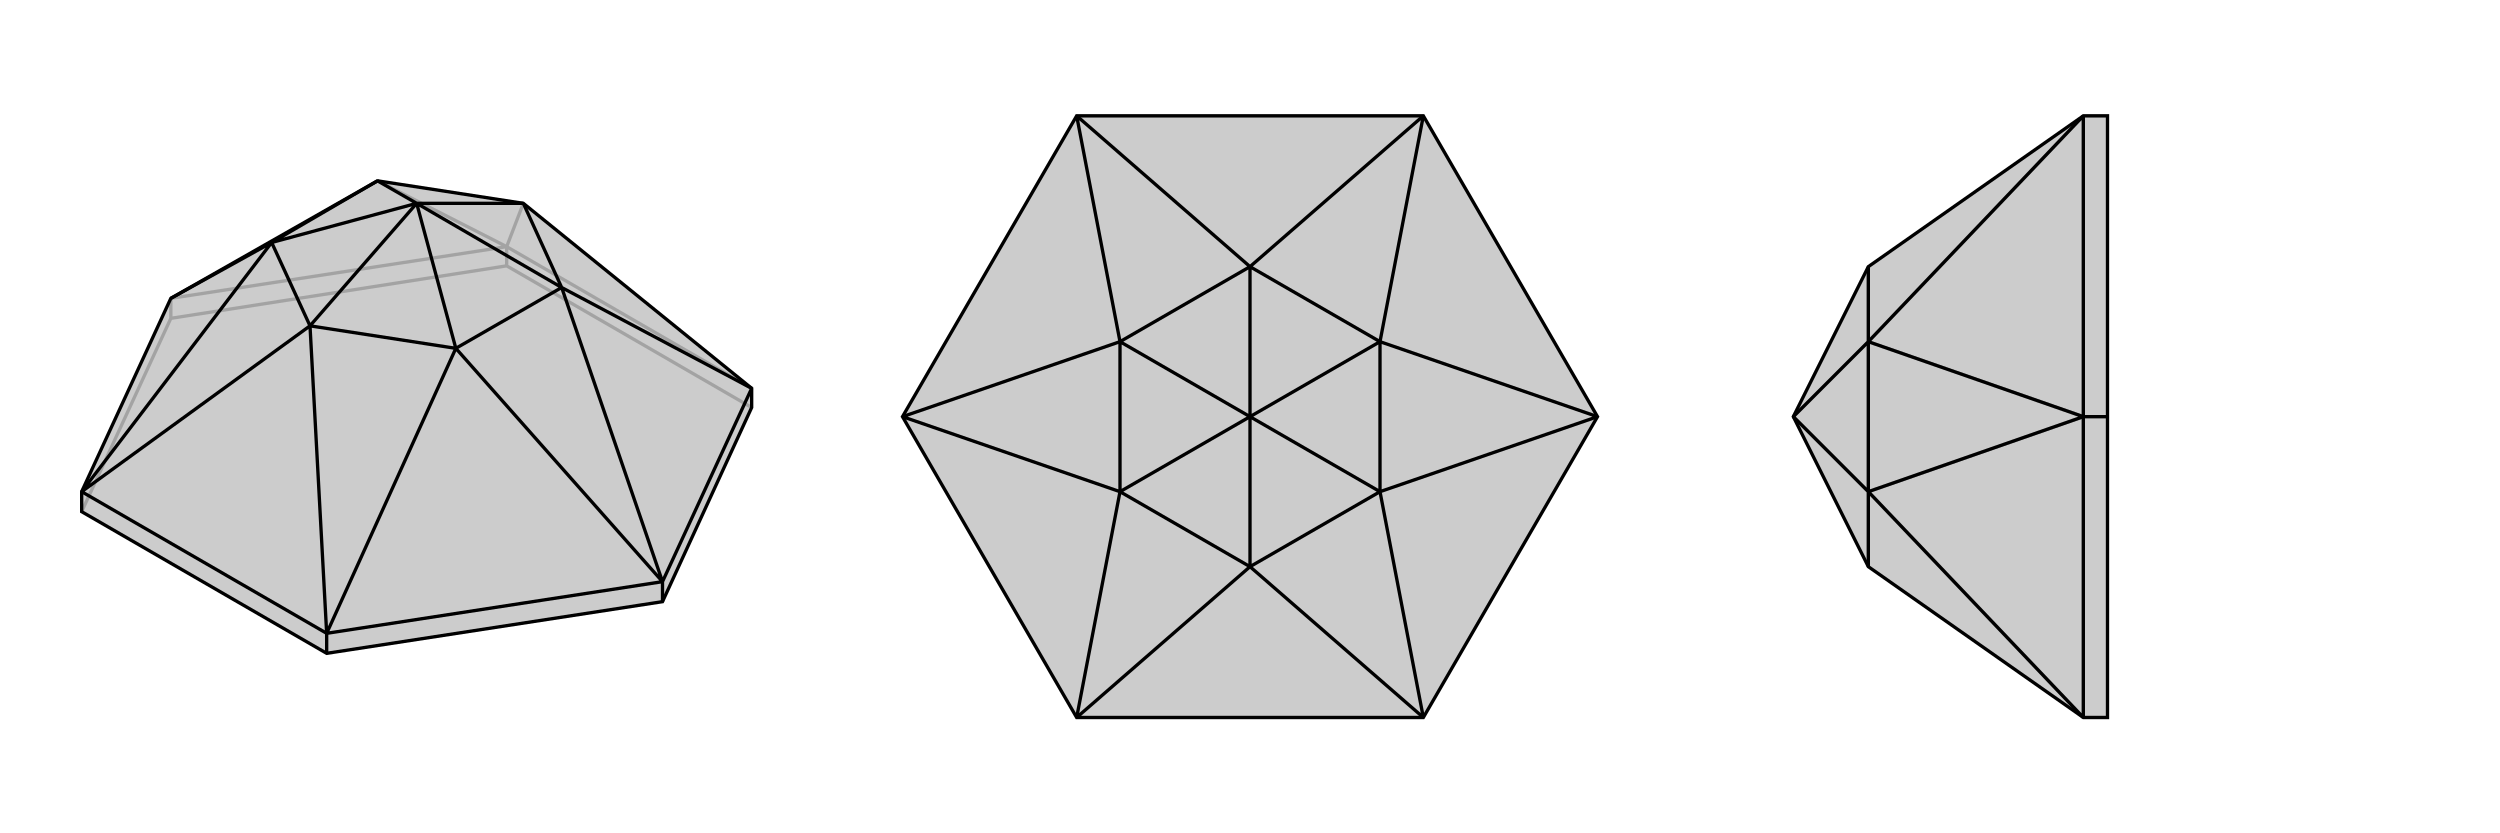 <svg xmlns="http://www.w3.org/2000/svg" viewBox="0 0 3000 1000">
    <g stroke="currentColor" stroke-width="4" fill="none" transform="translate(0 28)">
        <path fill="currentColor" stroke="none" fill-opacity=".2" d="M205,330L453,189L628,216L902,438L902,461L795,694L392,756L98,586L98,562z" />
<path stroke-opacity=".2" d="M205,330L205,354M608,268L608,291M902,438L608,268M205,330L608,268M608,268L628,216M608,268L453,189M98,586L205,354M205,354L608,291M608,291L902,461" />
<path d="M205,330L453,189L628,216L902,438L902,461L795,694L392,756L98,586L98,562z" />
<path d="M392,732L392,756M795,670L795,694M902,438L795,670M795,670L392,732M392,732L98,562M902,438L674,317M795,670L674,317M795,670L547,390M392,732L547,390M392,732L372,363M98,562L372,363M98,562L326,263M205,330L326,263M628,216L674,317M674,317L547,390M674,317L500,216M547,390L372,363M547,390L500,216M372,363L326,263M372,363L500,216M326,263L453,189M326,263L500,216M628,216L500,216M500,216L453,189" />
    </g>
    <g stroke="currentColor" stroke-width="4" fill="none" transform="translate(1000 0)">
        <path fill="currentColor" stroke="none" fill-opacity=".2" d="M917,500L708,861L292,861L83,500L292,139L708,139z" />
<path stroke-opacity=".2" d="" />
<path d="M917,500L708,861L292,861L83,500L292,139L708,139z" />
<path d="M708,139L500,320M708,139L656,410M917,500L656,410M917,500L656,590M708,861L656,590M708,861L500,680M292,861L500,680M292,861L344,590M83,500L344,590M83,500L344,410M292,139L500,320M292,139L344,410M500,320L656,410M656,410L656,590M656,410L500,500M656,590L500,680M656,590L500,500M500,680L344,590M500,680L500,500M344,590L344,410M344,590L500,500M500,320L344,410M500,320L500,500M500,500L344,410" />
    </g>
    <g stroke="currentColor" stroke-width="4" fill="none" transform="translate(2000 0)">
        <path fill="currentColor" stroke="none" fill-opacity=".2" d="M242,320L152,500L242,680L500,861L529,861L529,500L529,139L500,139z" />
<path stroke-opacity=".2" d="M500,500L529,500M500,861L500,500M500,500L500,139M500,861L242,590M500,500L242,590M500,500L242,410M500,139L242,410M242,680L242,590M242,590L242,410M242,590L152,500M242,320L242,410M152,500L242,410" />
<path d="M242,320L152,500L242,680L500,861L529,861L529,500L529,139L500,139z" />
<path d="M500,500L529,500M500,139L500,500M500,500L500,861M500,139L242,410M500,500L242,410M500,500L242,590M500,861L242,590M242,320L242,410M242,410L242,590M242,410L152,500M242,590L242,680M242,590L152,500" />
    </g>
</svg>